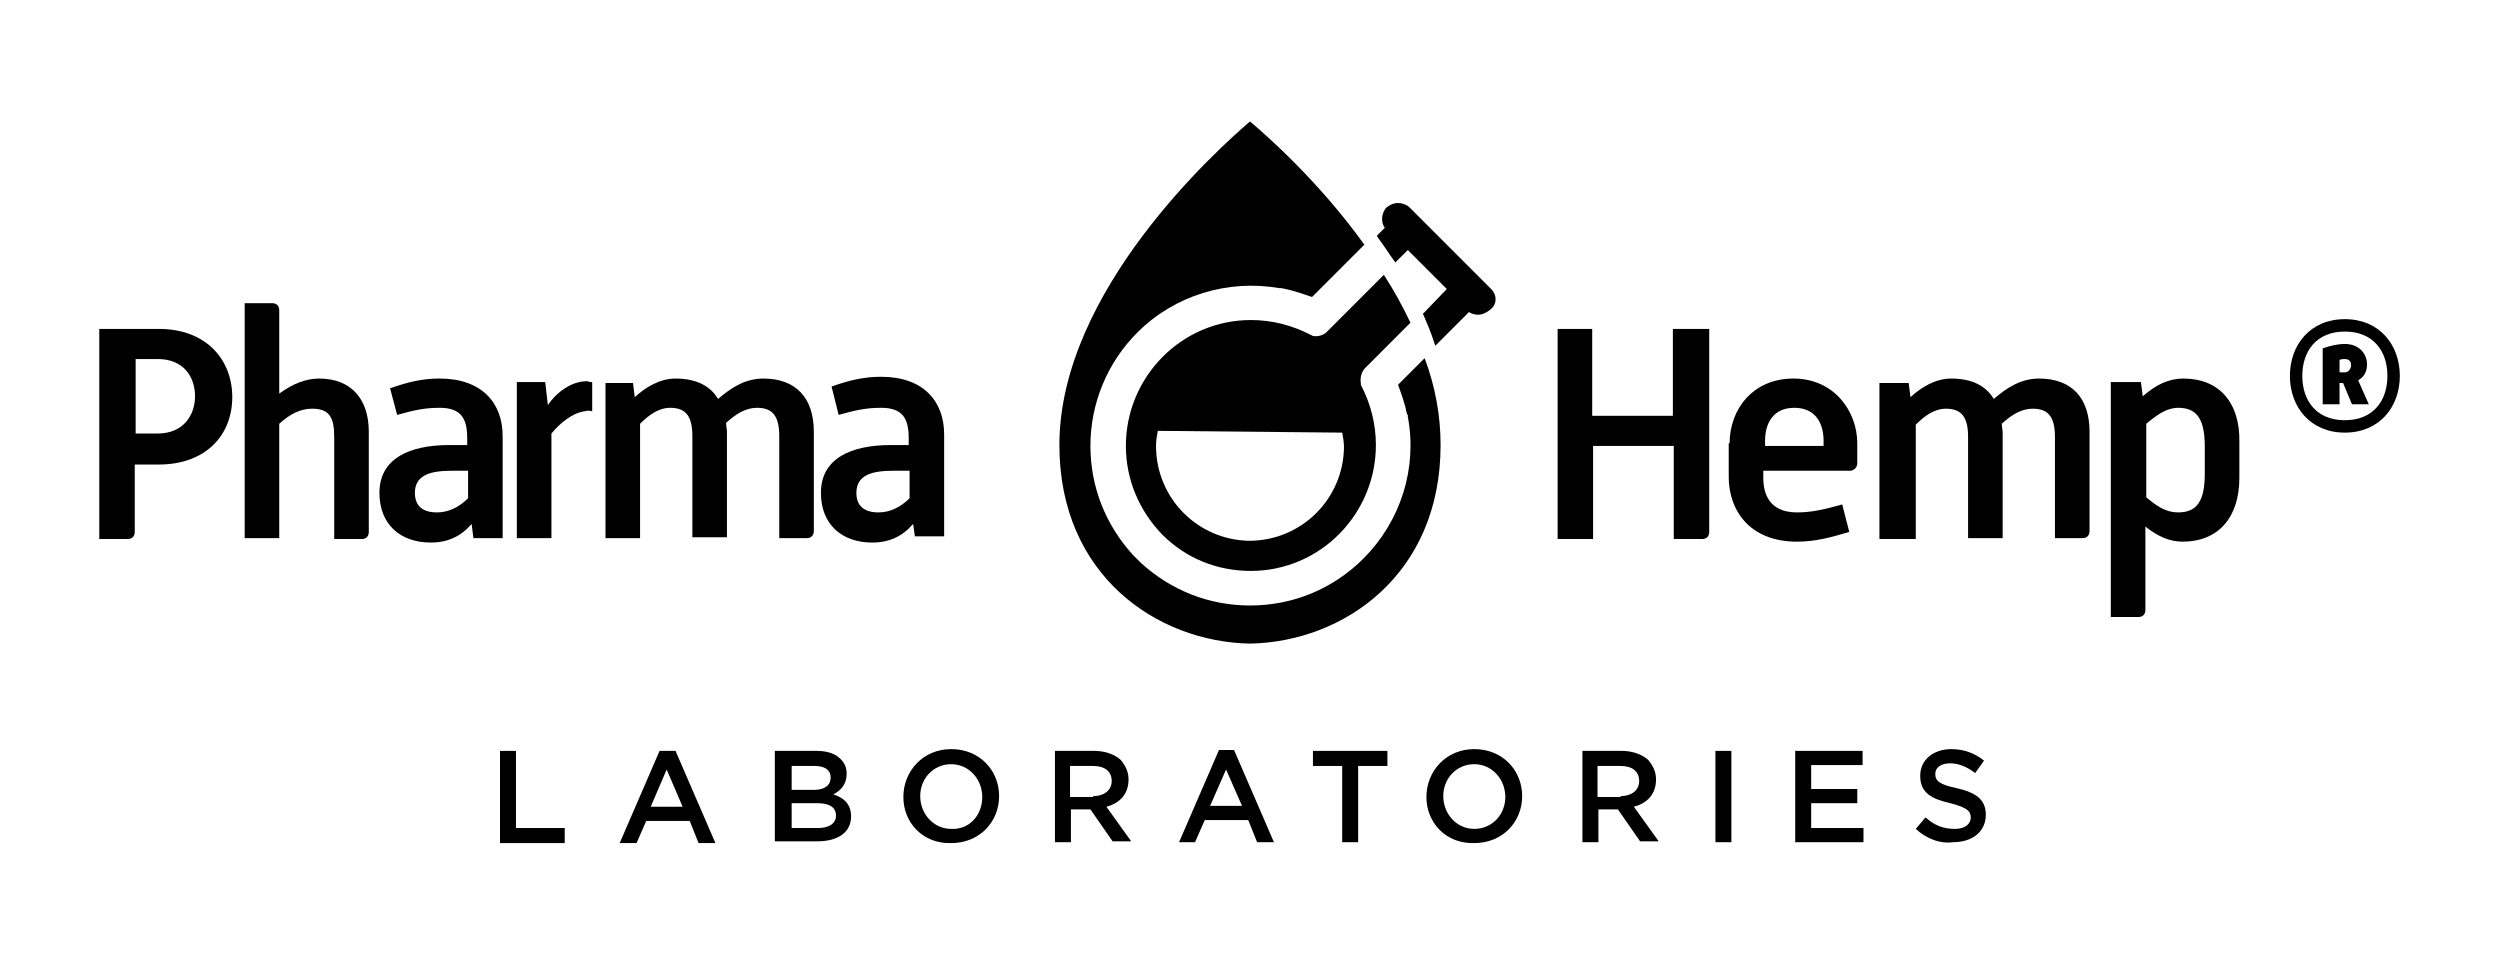 <?xml version="1.0" encoding="utf-8"?>
<!-- Generator: Adobe Illustrator 25.2.3, SVG Export Plug-In . SVG Version: 6.00 Build 0)  -->
<svg version="1.1" id="Layer_1" xmlns="http://www.w3.org/2000/svg" xmlns:xlink="http://www.w3.org/1999/xlink" x="0px" y="0px"
	 viewBox="0 0 282 109" style="enable-background:new 0 0 282 109;" xml:space="preserve">
<g>
	<g>
		<polygon points="56.4,84.7 56.4,95.1 63.7,95.1 63.7,93.4 58.2,93.4 58.2,84.7 		"/>
		<path d="M75.2,86.8L77,91h-3.6L75.2,86.8z M74.4,84.7l-4.5,10.4h1.9l1.1-2.5h4.9l1,2.5h1.9l-4.5-10.4H74.4z"/>
	</g>
	<g>
		<g>
			<path d="M87.5,84.7h4.6c1.2,0,2.1,0.3,2.7,0.9c0.5,0.5,0.7,1,0.7,1.7v0c0,1.2-0.7,1.9-1.5,2.3c1.2,0.4,2,1.1,2,2.5v0
				c0,1.8-1.5,2.8-3.8,2.8h-4.8V84.7z M91.8,89.1c1.2,0,1.9-0.5,1.9-1.4v0c0-0.8-0.6-1.3-1.8-1.3h-2.6v2.7H91.8z M92.3,93.4
				c1.2,0,2-0.5,2-1.4v0c0-0.9-0.7-1.4-2.1-1.4h-2.9v2.8H92.3z"/>
			<path d="M101.9,89.9L101.9,89.9c0-2.9,2.2-5.4,5.4-5.4c3.2,0,5.4,2.4,5.4,5.3v0c0,2.9-2.2,5.3-5.4,5.3
				C104.1,95.2,101.9,92.8,101.9,89.9 M110.8,89.9L110.8,89.9c0-2-1.5-3.7-3.5-3.7c-2,0-3.5,1.6-3.5,3.6v0c0,2,1.5,3.7,3.5,3.7
				C109.4,93.6,110.8,91.9,110.8,89.9"/>
			<path d="M118.8,84.7h4.6c1.3,0,2.3,0.4,3,1c0.5,0.6,0.9,1.3,0.9,2.2v0c0,1.7-1,2.7-2.5,3.1l2.8,3.9h-2.1l-2.5-3.6h0h-2.2V95h-1.8
				V84.7z M123.3,89.8c1.3,0,2.1-0.7,2.1-1.7v0c0-1.1-0.8-1.7-2.1-1.7h-2.6v3.5H123.3z"/>
			<path d="M137.5,84.6h1.7l4.5,10.4h-1.9l-1-2.5h-4.9l-1.1,2.5H133L137.5,84.6z M140.1,90.9l-1.8-4.1l-1.8,4.1H140.1z"/>
			<polygon points="151.4,86.4 148.1,86.4 148.1,84.7 156.5,84.7 156.5,86.4 153.2,86.4 153.2,95 151.4,95 			"/>
			<path d="M160.9,89.9L160.9,89.9c0-2.9,2.2-5.4,5.4-5.4c3.2,0,5.4,2.4,5.4,5.3v0c0,2.9-2.2,5.3-5.4,5.3
				C163.1,95.2,160.9,92.8,160.9,89.9 M169.8,89.9L169.8,89.9c0-2-1.5-3.7-3.5-3.7c-2,0-3.5,1.6-3.5,3.6v0c0,2,1.5,3.7,3.5,3.7
				S169.8,91.9,169.8,89.9"/>
			<path d="M178.3,84.7h4.6c1.3,0,2.3,0.4,3,1c0.5,0.6,0.9,1.3,0.9,2.2v0c0,1.7-1,2.7-2.5,3.1l2.8,3.9h-2.1l-2.5-3.6h0h-2.2V95h-1.8
				V84.7z M182.8,89.8c1.3,0,2.1-0.7,2.1-1.7v0c0-1.1-0.8-1.7-2.1-1.7h-2.6v3.5H182.8z"/>
			<rect x="193.5" y="84.7" width="1.8" height="10.3"/>
			<polygon points="202.5,84.7 210.1,84.7 210.1,86.3 204.3,86.3 204.3,89 209.5,89 209.5,90.6 204.3,90.6 204.3,93.4 210.2,93.4 
				210.2,95 202.5,95 			"/>
			<path d="M216.1,93.5l1.1-1.3c1,0.9,2,1.3,3.3,1.3c1.1,0,1.8-0.5,1.8-1.3v0c0-0.7-0.4-1.1-2.3-1.6c-2.2-0.5-3.4-1.2-3.4-3.1v0
				c0-1.8,1.5-3,3.5-3c1.5,0,2.7,0.5,3.7,1.3l-1,1.4c-0.9-0.7-1.9-1.1-2.8-1.1c-1.1,0-1.7,0.5-1.7,1.2v0c0,0.8,0.5,1.2,2.4,1.6
				c2.2,0.5,3.3,1.3,3.3,3v0c0,1.9-1.5,3.1-3.7,3.1C218.8,95.2,217.3,94.6,216.1,93.5"/>
			<path d="M53.2,59.1c-1.2,1.4-2.7,2.1-4.6,2.1c-3.5,0-5.8-2.1-5.8-5.6c0-3.9,3.4-5.4,7.9-5.4h2v-0.8c0-2.2-0.7-3.4-3.1-3.4
				c-1.8,0-3,0.3-4.8,0.8L44,43.8c2-0.7,3.6-1.1,5.6-1.1c4.7,0,7.1,2.7,7.1,6.5v11.5h-3.3L53.2,59.1z M52.7,53.1H51
				c-2.3,0-4.2,0.4-4.2,2.5c0,1.4,0.8,2.2,2.5,2.2c1.3,0,2.5-0.6,3.5-1.6V53.1z"/>
			<path d="M68.1,43.2h3.3l0.2,1.6c1.2-1.1,2.8-2.1,4.6-2.1c2.3,0,3.9,0.8,4.8,2.3c1.4-1.2,3-2.3,5.1-2.3c3.7,0,5.7,2.2,5.7,6v11.2
				c0,0.5-0.3,0.8-0.8,0.8h-3.1V49.2c0-2.2-0.7-3.2-2.5-3.2c-1.3,0-2.4,0.7-3.5,1.7c0,0.3,0.1,0.7,0.1,1v11.9h-3.9V49.2
				c0-2.2-0.7-3.2-2.5-3.2c-1.3,0-2.4,0.8-3.4,1.8v12.9h-3.9V43.2z"/>
			<path d="M103,59.1c-1.2,1.4-2.7,2.1-4.6,2.1c-3.5,0-5.8-2.1-5.8-5.6c0-3.9,3.4-5.4,7.9-5.4h2v-0.8c0-2.2-0.7-3.4-3.1-3.4
				c-1.8,0-3,0.3-4.8,0.8l-0.8-3.2c2-0.7,3.6-1.1,5.6-1.1c4.7,0,7.1,2.7,7.1,6.5v11.5h-3.3L103,59.1z M102.6,53.1h-1.8
				c-2.3,0-4.2,0.4-4.2,2.5c0,1.4,0.8,2.2,2.5,2.2c1.3,0,2.5-0.6,3.5-1.6V53.1z"/>
			<path d="M17.9,37.1h-6.7v23.7h3.2c0.5,0,0.8-0.3,0.8-0.8v-7.6h2.7c5.4,0,8.3-3.4,8.3-7.6C26.2,40.6,23.3,37.1,17.9,37.1
				 M17.8,48.9h-2.5v-8.4h2.5c2.9,0,4.2,2,4.2,4.2C22,46.8,20.7,48.9,17.8,48.9"/>
			<path d="M66.7,43.1c-0.2,0-0.4-0.1-0.5-0.1c-1.7,0-3.4,1.2-4.4,2.7l-0.3-2.6h-3.2v17.6h3.9V48.9c0.9-1.1,2.3-2.3,3.7-2.5
				c0.4-0.1,0.6-0.1,0.9,0V43.1z"/>
			<path d="M36,42.7c-1.5,0-3,0.6-4.5,1.7v-9.4c0-0.5-0.3-0.8-0.8-0.8h-3.1v26.5h3.9V47.8c1.2-1.1,2.4-1.7,3.7-1.7
				c1.9,0,2.5,0.9,2.5,3.2v11.5h3.1c0.5,0,0.8-0.3,0.8-0.8V48.7C41.6,45,39.6,42.7,36,42.7"/>
			<path d="M175.6,37.1h4v9.8h9.1v-9.8h4.1v22.9c0,0.5-0.3,0.8-0.8,0.8h-3.2V50.3h-9.1v10.5h-4V37.1z"/>
			<path d="M195.1,50c0-3.8,2.6-7.3,7.2-7.3c4.6,0,7.2,3.7,7.2,7.3v2.3c0,0.4-0.4,0.8-0.8,0.8h-9.8v0.8c0,1.7,0.6,3.9,3.8,3.9
				c1.8,0,3.3-0.4,5.1-0.9l0.8,3.1c-2,0.6-3.8,1.1-5.9,1.1c-5.4,0-7.7-3.6-7.7-7.3V50z M205.7,50.3v-0.6c0-1.8-0.8-3.7-3.3-3.7
				c-2.5,0-3.3,1.9-3.3,3.7v0.6H205.7z"/>
			<path d="M212,43.2h3.3l0.2,1.6c1.2-1.1,2.8-2.1,4.6-2.1c2.3,0,3.9,0.8,4.8,2.3c1.4-1.2,3-2.3,5.1-2.3c3.7,0,5.7,2.2,5.7,6v11.2
				c0,0.5-0.3,0.8-0.8,0.8h-3.1V49.3c0-2.2-0.7-3.2-2.5-3.2c-1.3,0-2.4,0.7-3.5,1.7c0,0.3,0.1,0.7,0.1,1v11.9h-3.9V49.3
				c0-2.2-0.7-3.2-2.5-3.2c-1.3,0-2.4,0.8-3.4,1.8v12.9H212V43.2z"/>
			<path d="M246.3,42.7c-1.7,0-3.1,0.7-4.6,2l-0.2-1.6h-3.4v26.5h3.1c0.5,0,0.8-0.3,0.8-0.8l0-9.4c1.4,1.1,2.7,1.7,4.2,1.7
				c4,0,6.4-2.7,6.4-7.2v-4C252.7,45.4,250.3,42.7,246.3,42.7 M248.7,53.4c0,3-0.8,4.4-3,4.4c-1.4,0-2.4-0.7-3.6-1.7v-8.3
				c1.2-1,2.3-1.8,3.6-1.8c2.2,0,3,1.4,3,4.4V53.4z"/>
			<path d="M258.3,42.4c0-3.5,2.3-6.4,6.2-6.4c3.9,0,6.2,2.9,6.2,6.4c0,3.5-2.3,6.4-6.2,6.4C260.6,48.8,258.3,45.9,258.3,42.4
				 M269.3,42.4c0-2.8-1.6-5-4.8-5c-3.2,0-4.8,2.2-4.8,5c0,2.8,1.6,5,4.8,5C267.7,47.4,269.3,45.2,269.3,42.4 M262,39.3
				c0.8-0.3,1.7-0.5,2.5-0.5c1.6,0,2.5,1.1,2.5,2.3c0,0.8-0.3,1.4-1,1.8l1.2,2.7h-1.9l-1-2.4h-0.4v2.4H262V39.3z M264.5,42
				c0.4,0,0.7-0.4,0.7-0.8c0-0.4-0.2-0.7-0.7-0.7c-0.2,0-0.4,0-0.6,0.1V42H264.5z"/>
			<path d="M168.2,32.6l-1.1-1.1l-7-7l-1.1-1.1c-0.3-0.3-0.8-0.5-1.3-0.5s-0.9,0.2-1.3,0.5c-0.3,0.3-0.5,0.8-0.5,1.3
				c0,0.4,0.1,0.7,0.3,1l-0.7,0.7l-0.2,0.2l0.2,0.3c0.6,0.8,1.1,1.6,1.6,2.3l0.3,0.4l0.3-0.3l1.1-1.1l4.4,4.4l-2.5,2.6l-0.2,0.2
				l0.1,0.2c0.4,0.9,0.8,1.9,1.1,2.8l0.2,0.6l0.4-0.4l3.4-3.4c0.3,0.2,0.7,0.3,1,0.3c0.5,0,0.9-0.2,1.3-0.5
				C168.9,34.4,168.9,33.3,168.2,32.6"/>
			<path d="M148.1,37.9L148.1,37.9l-0.2-0.1c-2.1-1.1-4.4-1.7-6.8-1.7h0c-7.8,0-14.1,6.4-14.1,14.2c0,3.8,1.5,7.3,4.1,10
				c2.7,2.7,6.2,4.1,10,4.1c7.8,0,14.1-6.4,14.1-14.2c0-2.4-0.6-4.7-1.7-6.8l0-0.1l0-0.1c-0.1-0.6,0.1-1.3,0.5-1.7l5.1-5.1
				c-0.9-1.9-1.9-3.7-3-5.4l-6.3,6.3C149.4,37.8,148.7,38,148.1,37.9 M151.6,50.5c-0.1,5.8-4.8,10.5-10.7,10.5
				c-5.8-0.1-10.5-4.8-10.5-10.7c0-0.6,0.1-1.2,0.2-1.7l20.8,0.2C151.5,49.3,151.6,49.9,151.6,50.5"/>
			<path d="M160.7,40.4l-3,3c0.4,1.1,0.8,2.2,1,3.3l0.1,0.1l0,0.2c1.1,5.8-0.8,11.8-5,16l0,0c-3.4,3.4-7.9,5.3-12.8,5.3
				c-4.6,0-8.9-1.7-12.3-4.8l0,0l-0.9-0.9l0,0c-3.1-3.4-4.8-7.7-4.8-12.3c0-4.8,1.9-9.4,5.3-12.8c4.2-4.2,10.2-6,16-5
				c0.1,0,0.1,0,0.2,0c1.2,0.2,2.3,0.6,3.5,1l5.9-5.9c-5.1-7.1-11-12.3-12.9-13.9c-3.6,3.1-21.5,19.1-21.5,36.5
				c0,14.7,11,22.2,21.5,22.4c10.5-0.2,21.5-7.7,21.5-22.4C162.5,46.9,161.9,43.6,160.7,40.4"/>
		</g>
	</g>
</g>
</svg>
